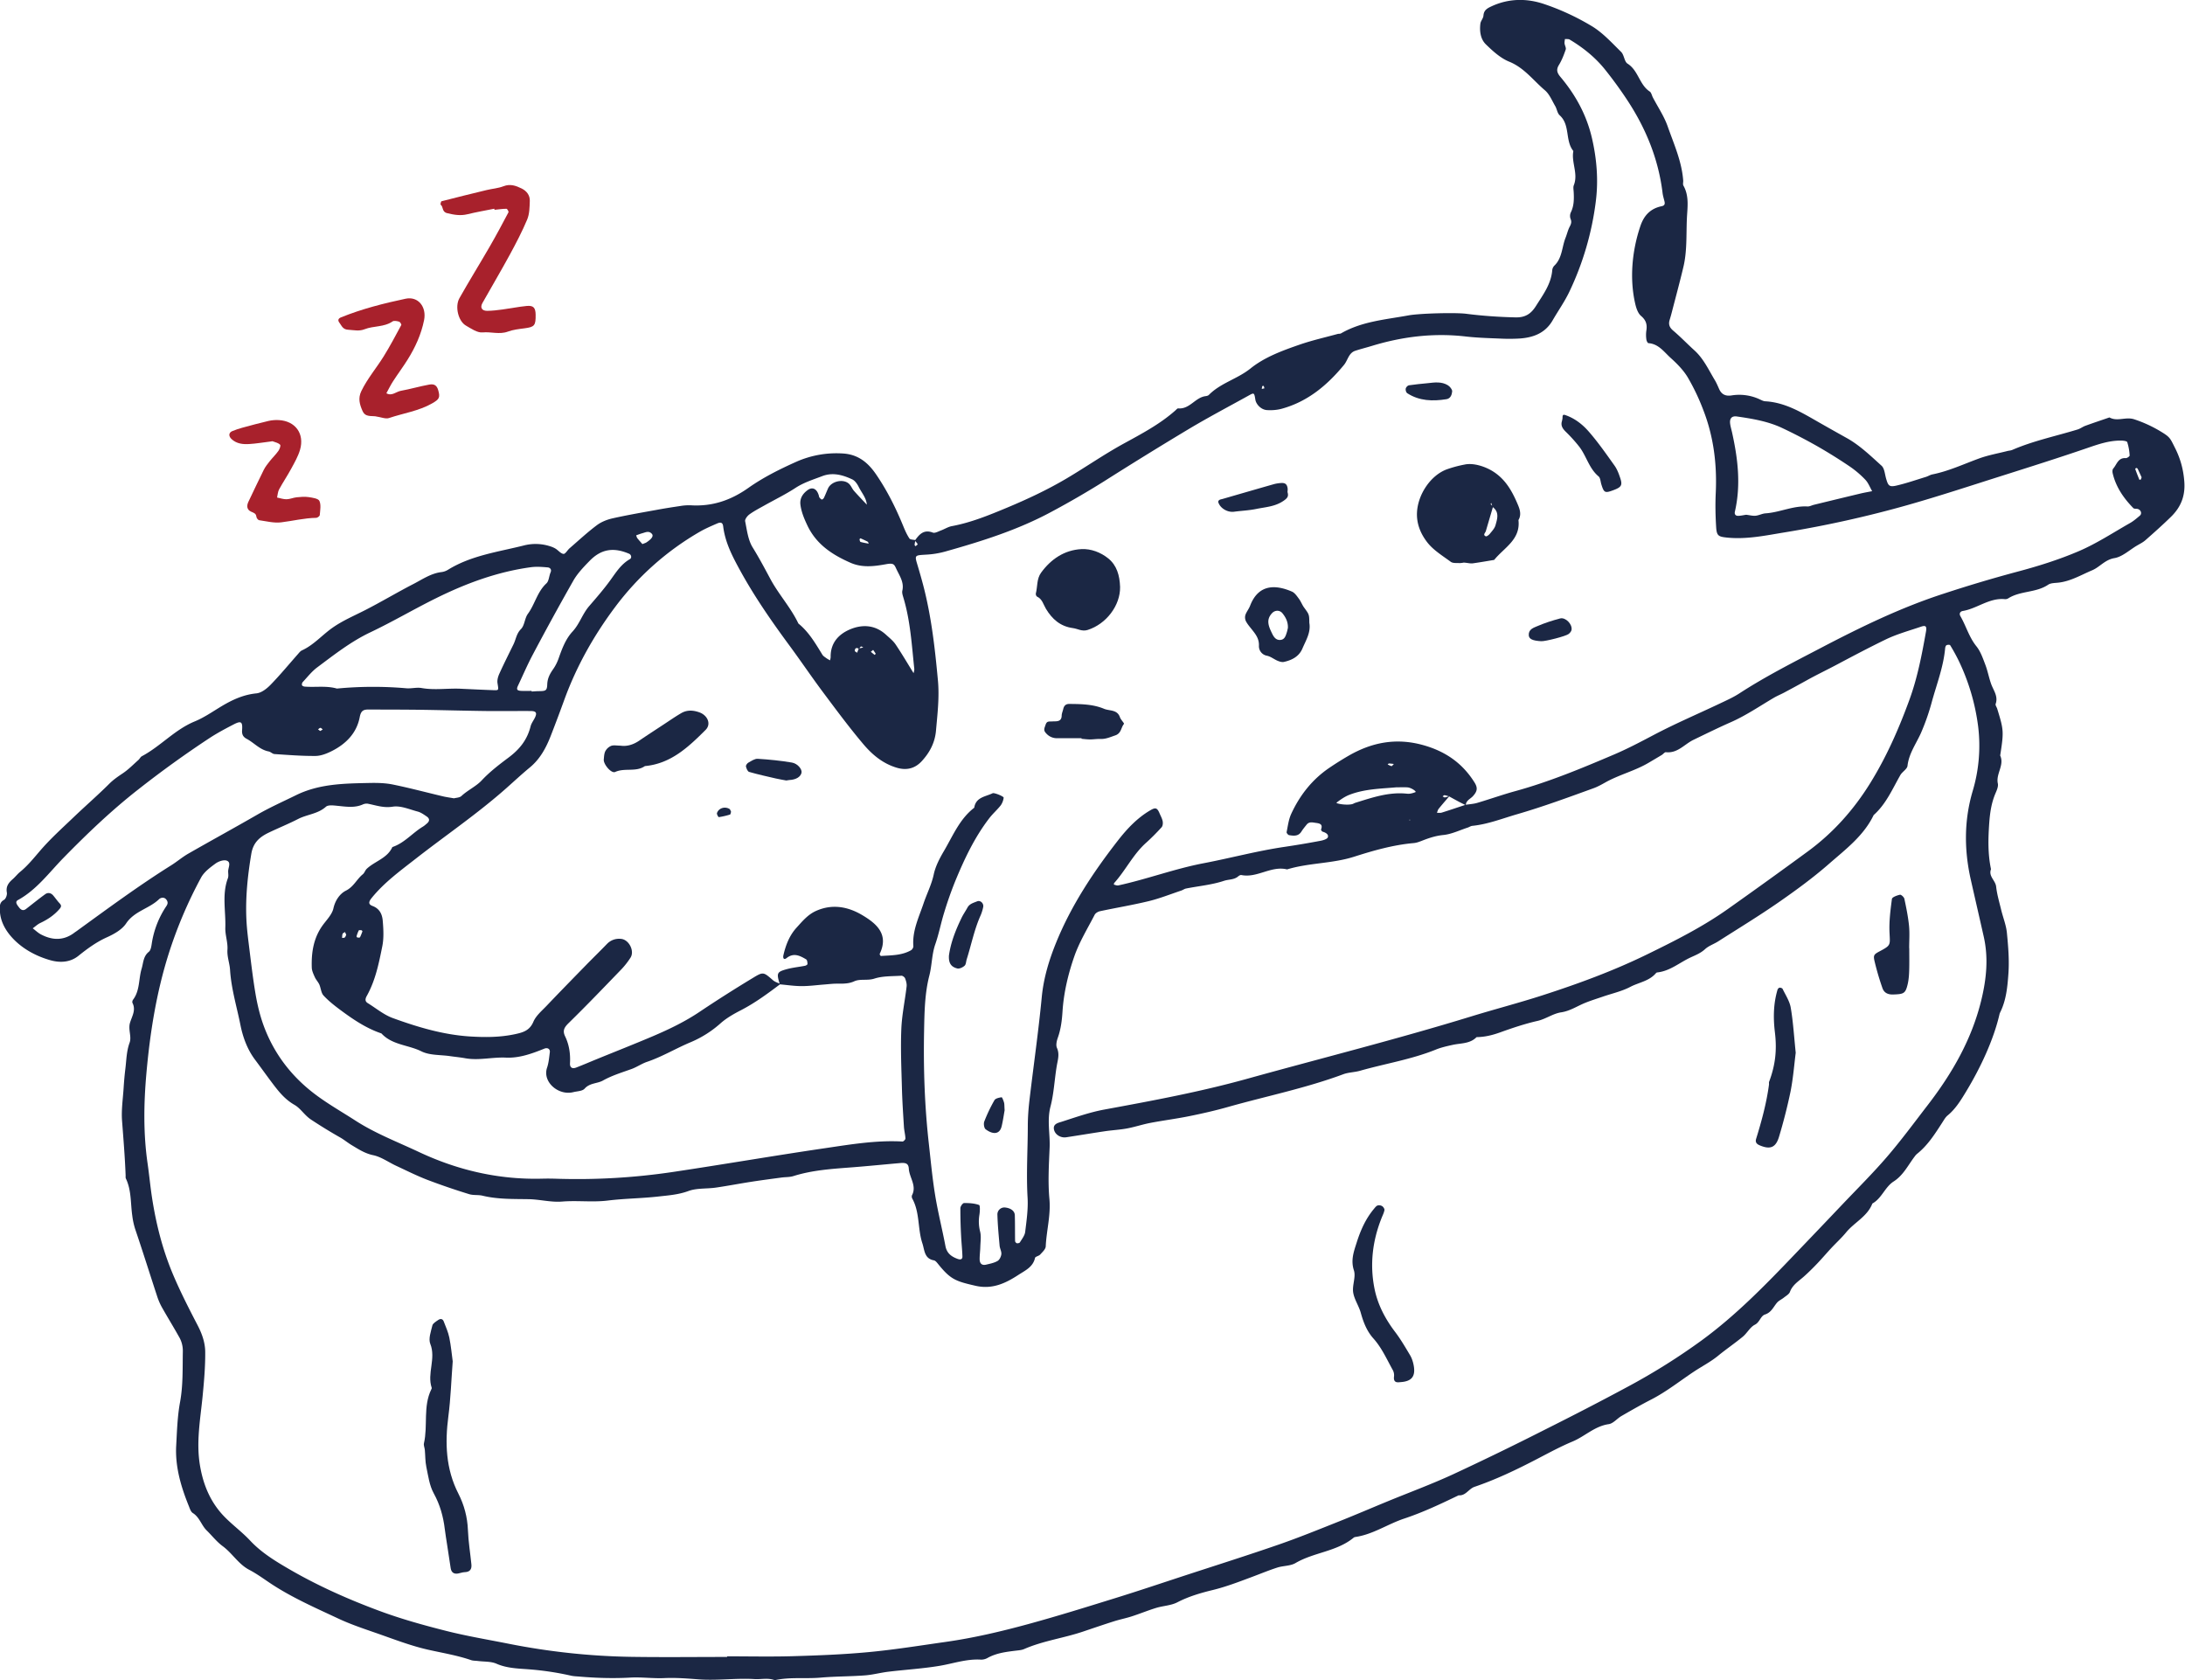 <?xml version="1.0" encoding="UTF-8"?> <svg xmlns="http://www.w3.org/2000/svg" xml:space="preserve" style="fill-rule:evenodd;clip-rule:evenodd;stroke-linejoin:round;stroke-miterlimit:2" viewBox="0 0 329 253"><path d="M0-2.166.005-2.2l-.071.009.066.025Zm-8.221-24.387c-.012-.045-.019-.092-.04-.132-.005-.009-.076-.002-.08.01-.017.05-.02.104-.028.157l.148-.035M-61.527-7.208l.141-.086c-.042-.033-.085-.091-.128-.091-.046-.001-.092.054-.138.084l.125.093M-.91-5.348c-.115-.012-.199-.025-.283-.026-.023 0-.046.036-.07.056.072.032.143.076.219.091.028.005.069-.06.134-.121m-29.533-6.332c.074.061.145.12.218.174.002.002.062-.058.057-.067-.043-.075-.094-.143-.143-.214l-.132.107M-60.059 4.295l-.069-.154c-.047.032-.117.056-.135.099-.028.071-.022.155-.03.234.052-.008.117 0 .152-.028.041-.034.056-.099.082-.151m.916-.194c-.016-.021-.031-.058-.049-.06-.054-.005-.145-.016-.159.008a1.9 1.9 0 0 0-.125.33c-.006.018.027.066.047.07.049.006.132.013.145-.011.058-.106.096-.224.141-.337m28.583-21.884c-.033-.07-.037-.101-.052-.109a7.626 7.626 0 0 0-.409-.193c-.01-.005-.062.044-.058.061.009.051.026.133.058.142.139.043.286.063.461.099m71.864-3.745c-.064-.14-.139-.31-.22-.478-.012-.024-.051-.051-.077-.05-.023 0-.068.045-.064.057.072.202.151.402.232.601.003.008.059.009.076-.005.02-.018.024-.053.053-.125m-84.642 3.768c.108-.045.172-.06.224-.093.317-.208.415-.37.308-.488-.169-.186-.352-.083-.531-.034-.12.033-.235.08-.354.121.023.055.033.118.067.162.094.119.198.23.286.332M-.776-4.029c-.865.078-1.783.088-2.643.421-.262.101-.503.27-.728.442-.069.052.546.167.88.086.062-.015.117-.056.178-.075.955-.296 1.903-.627 2.932-.513.151.016.318-.033.463-.089.08-.031-.238-.258-.46-.27-.194-.011-.389-.002-.622-.002m-48.816-5.443.001.035c.128-.007.257-.019.385-.021.415-.003.484-.022.497-.393.014-.342.155-.596.339-.858.124-.178.225-.38.298-.586.195-.548.393-1.1.794-1.532.394-.426.553-.989.937-1.434.415-.481.84-.969 1.208-1.48.322-.447.601-.891 1.089-1.17.118-.068.083-.249-.044-.304-.877-.376-1.574-.268-2.222.394-.338.346-.686.707-.925 1.122a159.075 159.075 0 0 0-2.289 4.174c-.304.572-.56 1.169-.836 1.755-.102.215-.061.284.186.297.193.008.387.001.582.001m68.567-9.944c.213.025.377.071.535.055.189-.018.371-.121.559-.134.801-.052 1.547-.434 2.366-.389.123.007.249-.066.375-.096.873-.213 1.746-.425 2.62-.634.219-.052.441-.09.661-.133-.127-.22-.219-.473-.39-.651a5.481 5.481 0 0 0-.891-.754 28.57 28.57 0 0 0-1.823-1.136 29.858 29.858 0 0 0-1.986-1.03c-.803-.376-1.675-.52-2.545-.646-.287-.042-.419.108-.384.399.019.16.067.316.103.473.333 1.489.516 2.983.167 4.497-.037.158.043.249.201.241.162-.01.322-.045.432-.062m-47.002 8.944c.01-.061.048-.157.039-.248-.144-1.354-.221-2.719-.62-4.034-.036-.121-.081-.261-.054-.377.106-.457-.143-.817-.32-1.186-.137-.286-.143-.391-.601-.307-.667.121-1.341.21-2.005-.081-1.031-.452-1.93-1.04-2.434-2.104-.178-.375-.338-.752-.393-1.164-.048-.361.126-.629.402-.832.28-.205.53-.076.639.316.009.031.008.07.027.092.039.047.083.106.136.121.03.009.101-.05.121-.093.085-.175.153-.357.233-.534.184-.405.858-.561 1.183-.261.116.107.173.275.279.396.235.267.484.523.728.783-.032-.387-.294-.673-.457-1-.082-.166-.211-.354-.368-.428-.536-.251-1.099-.41-1.693-.183-.511.196-1.033.354-1.504.661-.567.371-1.182.669-1.774 1.002-.281.158-.57.306-.83.495-.119.086-.267.278-.244.39.102.502.163 1.054.423 1.475.357.578.674 1.172.993 1.768.47.881 1.16 1.623 1.59 2.53.592.479.964 1.126 1.354 1.76.049.079.141.134.219.191.066.049.142.086.214.128.012-.064.035-.129.034-.193-.011-.796.457-1.294 1.118-1.566.695-.286 1.409-.236 2.007.312.189.173.4.338.542.547.359.533.684 1.089 1.016 1.624m-25.462.884c.578.026 1.155.055 1.733.075.324.012.301.009.238-.395-.028-.172.032-.379.108-.544.253-.559.53-1.106.799-1.658.137-.282.162-.596.418-.852.207-.208.207-.609.389-.859.399-.543.528-1.241 1.046-1.719.146-.134.147-.418.237-.623.078-.182-.055-.271-.16-.28-.318-.029-.646-.053-.96-.01-1.887.258-3.651.91-5.346 1.749-1.25.617-2.454 1.329-3.713 1.927-1.098.521-2.037 1.262-2.997 1.978-.308.229-.552.546-.818.83-.037.04-.058.128-.04.176.015.041.096.075.151.079.605.05 1.22-.062 1.818.11a21.577 21.577 0 0 1 3.921-.016c.285.024.584-.063.861-.014.77.137 1.546-.007 2.315.046m-.485 6.18c.118-.034.313-.033.418-.129.356-.333.827-.543 1.14-.877.462-.494.998-.903 1.518-1.292.64-.478 1.058-1.011 1.248-1.767.046-.184.18-.344.259-.521.11-.246.044-.341-.255-.342-.845-.005-1.691.009-2.536-.001-1.237-.015-2.473-.052-3.71-.069-.974-.013-1.948-.011-2.922-.015-.291 0-.417.084-.484.433-.172.905-.784 1.517-1.589 1.919-.28.14-.603.266-.908.269-.771.006-1.543-.056-2.314-.107-.113-.007-.215-.126-.332-.148-.5-.096-.822-.491-1.245-.715-.196-.104-.269-.251-.253-.474.036-.486-.047-.557-.468-.34-.461.238-.921.482-1.355.765a58.977 58.977 0 0 0-4.03 2.903c-1.517 1.185-2.896 2.506-4.237 3.876-.815.834-1.509 1.796-2.565 2.375-.192.106-.037.282.059.411.109.145.236.218.404.088.359-.277.712-.566 1.08-.831.143-.103.314-.079.438.062.128.145.234.308.367.448.106.113.117.188.008.316-.302.354-.673.603-1.092.8-.155.073-.285.199-.428.302.155.116.296.256.464.344.657.345 1.303.359 1.913-.118.026-.02.055-.036.081-.055 1.763-1.277 3.513-2.572 5.359-3.729.329-.206.628-.464.964-.657 1.298-.743 2.61-1.46 3.906-2.207.706-.407 1.447-.735 2.175-1.093 1.309-.644 2.7-.66 4.097-.69.454-.01.92-.004 1.362.085.953.193 1.895.447 2.842.67.189.045.383.069.621.111m15.418 48.47v-.034c1.236 0 2.473.028 3.707-.008 1.429-.042 2.86-.096 4.282-.23 1.455-.137 2.902-.37 4.35-.576 1.579-.224 3.13-.588 4.665-1.007 1.662-.454 3.309-.968 4.955-1.479 1.302-.404 2.594-.839 3.89-1.264 1.761-.576 3.529-1.134 5.279-1.74 1.135-.393 2.25-.846 3.365-1.29.935-.371 1.859-.769 2.79-1.152 1.231-.507 2.484-.968 3.693-1.525a166.44 166.44 0 0 0 5.171-2.513c1.599-.801 3.19-1.62 4.763-2.469a35.881 35.881 0 0 0 4.128-2.595c1.922-1.408 3.578-3.109 5.218-4.824.9-.939 1.798-1.878 2.693-2.822.852-.897 1.732-1.769 2.538-2.706.804-.935 1.538-1.933 2.291-2.91 1.383-1.794 2.497-3.718 3.035-5.951.287-1.188.404-2.36.136-3.557-.242-1.077-.491-2.152-.734-3.229-.377-1.671-.382-3.34.104-4.989a8.936 8.936 0 0 0 .31-3.671 12.052 12.052 0 0 0-1.106-3.717 10.57 10.57 0 0 0-.471-.854c-.02-.034-.149-.032-.204-.003-.046.023-.074.11-.08.172-.093 1.035-.468 2.005-.743 2.994a12.563 12.563 0 0 1-.632 1.811c-.267.591-.673 1.145-.75 1.833-.021.187-.296.333-.406.526-.449.788-.806 1.634-1.505 2.254-.561 1.169-1.58 1.931-2.515 2.748-.899.788-1.873 1.498-2.856 2.181-1.11.77-2.267 1.473-3.406 2.201-.242.154-.533.248-.74.438-.247.226-.525.334-.82.47-.626.29-1.163.772-1.889.847-.028.003-.058.03-.079.054-.378.438-.956.509-1.434.76-.481.252-1.031.372-1.55.551-.334.115-.673.219-1 .352-.448.181-.85.459-1.351.534-.468.07-.862.375-1.337.484-.717.163-1.421.4-2.115.65-.435.156-.868.262-1.327.266-.375.385-.89.335-1.356.439-.316.07-.638.141-.937.262-1.384.56-2.86.792-4.286 1.198-.309.088-.647.086-.945.196-2.127.79-4.35 1.237-6.525 1.852-.713.202-1.437.366-2.163.513-.73.148-1.471.242-2.204.382-.443.085-.876.231-1.32.314-.407.075-.824.095-1.235.155-.733.109-1.465.232-2.198.343-.313.048-.644-.154-.693-.459-.05-.302.253-.359.432-.416.802-.258 1.604-.542 2.43-.693 2.687-.495 5.374-.992 8.01-1.724 4.23-1.174 8.488-2.241 12.685-3.53 1.335-.41 2.69-.761 4.019-1.19 2.012-.65 3.993-1.375 5.902-2.307 1.575-.769 3.136-1.552 4.569-2.566a325.926 325.926 0 0 0 4.512-3.249c1.436-1.051 2.598-2.357 3.533-3.868.912-1.473 1.604-3.046 2.198-4.669.462-1.259.712-2.565.945-3.877.053-.3-.016-.367-.278-.277-.675.229-1.37.419-2.007.728-.924.448-1.834.929-2.742 1.411-.565.301-1.144.576-1.703.888-.423.235-.848.465-1.275.693-.195.104-.403.187-.593.3-.804.473-1.569.999-2.436 1.38-.703.309-1.398.653-2.093.988-.512.247-.894.77-1.556.699-.071-.008-.152.106-.234.156-.247.149-.497.295-.747.443-.768.454-1.646.666-2.424 1.099-.221.124-.445.25-.683.336-1.425.517-2.849 1.042-4.307 1.465-.84.243-1.656.569-2.536.658-.092.009-.177.073-.269.102-.452.147-.897.367-1.36.414-.4.039-.756.15-1.118.288-.181.07-.367.151-.555.168-1.159.101-2.276.421-3.367.769-1.244.397-2.554.341-3.789.718-.899-.223-1.683.498-2.58.318-.052-.01-.129.031-.176.072-.236.204-.543.167-.804.254-.703.233-1.429.292-2.143.435-.094.018-.177.084-.27.115-.607.203-1.207.443-1.828.595-.911.221-1.84.374-2.759.57-.112.023-.252.105-.302.201-.401.776-.866 1.534-1.151 2.353-.348.999-.596 2.043-.665 3.107-.033.512-.094 1.006-.268 1.49-.062.176-.114.412-.046.566.159.358.046.677-.011 1.019-.128.764-.16 1.55-.354 2.295-.203.779-.017 1.537-.048 2.303-.041.968-.102 1.945-.013 2.905.085.918-.166 1.787-.207 2.682-.007.16-.188.322-.313.461-.077.086-.275.112-.292.192-.114.518-.566.714-.93.952-.728.475-1.48.839-2.434.619-1.13-.26-1.407-.356-2.125-1.25-.06-.074-.138-.17-.221-.185-.547-.098-.523-.582-.647-.953-.276-.824-.137-1.743-.573-2.534-.028-.051-.038-.141-.013-.191.276-.538-.151-.991-.182-1.493-.017-.29-.162-.349-.483-.321-.898.078-1.795.169-2.693.239-1.124.087-2.249.153-3.336.495-.212.067-.448.054-.672.083-.57.077-1.139.151-1.706.239-.673.104-1.342.234-2.015.331-.513.073-1.067.018-1.538.192-.562.207-1.132.246-1.701.31-.947.107-1.907.111-2.854.228-.861.105-1.72-.014-2.581.057-.621.05-1.257-.124-1.888-.135-.871-.014-1.74.011-2.597-.196-.247-.06-.524-.013-.764-.089a38.506 38.506 0 0 1-2.357-.808c-.6-.231-1.178-.523-1.763-.794-.432-.202-.841-.502-1.295-.597-.471-.099-.833-.341-1.219-.572-.218-.131-.415-.298-.636-.424a28.459 28.459 0 0 1-1.656-1.016c-.365-.243-.583-.628-.923-.824-.529-.303-.865-.714-1.224-1.187-.342-.451-.678-.925-1.017-1.377-.413-.552-.672-1.228-.815-1.94-.207-1.038-.521-2.052-.588-3.121-.023-.378-.175-.739-.147-1.144.028-.407-.133-.824-.12-1.235.032-.931-.199-1.878.145-2.795.043-.115.016-.258.015-.388 0-.211.185-.507-.081-.604-.174-.062-.467.043-.637.167-.304.224-.641.473-.813.793a24.821 24.821 0 0 0-1.825 4.291c-.702 2.219-1.06 4.494-1.262 6.783-.148 1.676-.175 3.381.07 5.067.093.643.152 1.291.251 1.933.229 1.484.597 2.937 1.181 4.32.416.985.906 1.941 1.4 2.891.247.476.418.976.421 1.489.007.839-.067 1.681-.149 2.517-.127 1.289-.367 2.564-.15 3.875.187 1.127.605 2.121 1.406 2.933.455.461.984.85 1.425 1.321.632.676 1.403 1.148 2.187 1.604 1.635.952 3.362 1.719 5.131 2.374 1.214.45 2.47.799 3.726 1.117 1.164.296 2.353.493 3.533.728 2.303.458 4.63.709 6.976.744 1.793.027 3.586.005 5.379.005M2.203-3.519c-.085-.024-.168-.055-.255-.065-.033-.004-.073.042-.109.065.043.022.09.066.129.06.087-.012.172-.049.257-.076-.204.239-.41.474-.607.718-.05.062-.067.15-.099.226.092-.002.19.016.274-.011.449-.14.895-.292 1.342-.44.224-.036.454-.047.669-.111.716-.212 1.421-.464 2.14-.661 1.917-.526 3.745-1.288 5.568-2.064.777-.331 1.52-.725 2.267-1.118 1.205-.635 2.463-1.171 3.695-1.755.381-.181.772-.354 1.124-.583 1.476-.959 3.042-1.751 4.599-2.565 2.247-1.176 4.523-2.283 6.943-3.066a77.448 77.448 0 0 1 4.098-1.223c1.192-.315 2.381-.686 3.513-1.17 1.011-.432 1.945-1.048 2.906-1.594.196-.111.37-.265.545-.411.126-.105.078-.303-.091-.371-.086-.035-.221-.002-.275-.057-.547-.56-.984-1.19-1.166-1.967-.019-.084-.019-.209.03-.264.203-.23.272-.623.706-.59.074.006.226-.103.222-.149a3.03 3.03 0 0 0-.135-.753c-.022-.064-.231-.088-.354-.089-.662-.006-1.272.204-1.892.417-1.629.559-3.271 1.077-4.913 1.598-1.736.55-3.467 1.121-5.218 1.618a62.674 62.674 0 0 1-6.949 1.546c-1.09.178-2.178.414-3.296.294-.463-.05-.558-.103-.588-.595-.04-.64-.052-1.285-.022-1.926.075-1.611-.119-3.179-.706-4.684a12.145 12.145 0 0 0-.88-1.845c-.248-.411-.605-.769-.965-1.094-.369-.333-.675-.789-1.251-.829-.044-.003-.105-.129-.114-.203a1.729 1.729 0 0 1-.005-.487c.058-.343-.003-.598-.294-.844-.179-.15-.274-.442-.331-.688-.323-1.392-.19-2.971.29-4.387.206-.61.576-.993 1.202-1.122.172-.036.193-.13.159-.273-.038-.158-.089-.315-.108-.475-.231-1.909-.94-3.638-1.988-5.233a23.19 23.19 0 0 0-1.258-1.73c-.553-.692-1.239-1.241-1.997-1.695-.07-.043-.179-.023-.269-.033-.008.083-.03.168-.021.249.013.118.099.251.065.347-.103.3-.219.602-.383.87-.173.281-.094.462.096.687.847 1.009 1.463 2.134 1.766 3.432.276 1.187.373 2.387.22 3.583a16.627 16.627 0 0 1-1.5 5.113c-.266.555-.627 1.063-.935 1.598-.42.73-1.1.979-1.882 1.03a9.902 9.902 0 0 1-1.076.003c-.65-.027-1.302-.044-1.948-.118-1.808-.21-3.569.003-5.301.531-.31.094-.627.173-.935.274-.38.123-.422.534-.639.798-.945 1.146-2.04 2.065-3.496 2.47-.274.078-.577.1-.862.081-.32-.022-.605-.321-.647-.589-.061-.388-.075-.4-.342-.251-1.135.63-2.285 1.234-3.399 1.899a226.622 226.622 0 0 0-4.819 2.974 50.212 50.212 0 0 1-2.95 1.708c-1.904 1.028-3.942 1.666-6.007 2.247a4.952 4.952 0 0 1-1.057.172c-.672.04-.67.023-.497.601.111.372.218.745.317 1.12.463 1.767.666 3.575.833 5.386.087.944-.026 1.883-.109 2.824-.061.696-.362 1.247-.804 1.728-.372.406-.846.54-1.417.369-.788-.236-1.386-.741-1.887-1.336-.796-.942-1.532-1.936-2.271-2.925-.641-.858-1.242-1.749-1.878-2.612-1.004-1.362-1.967-2.744-2.786-4.233-.444-.808-.861-1.6-.973-2.522-.032-.261-.195-.221-.346-.156-.328.143-.659.284-.968.462a15.87 15.87 0 0 0-4.785 4.252c-1.193 1.594-2.167 3.318-2.855 5.195a92.812 92.812 0 0 1-.788 2.097c-.264.671-.601 1.294-1.174 1.766-.45.372-.879.771-1.315 1.158-1.629 1.446-3.432 2.669-5.145 4.007-.869.679-1.766 1.332-2.468 2.2-.18.223-.196.36.048.453.408.154.545.476.576.829.041.481.069.985-.026 1.453-.191.952-.385 1.912-.865 2.779-.078.139-.147.304.044.422.469.289.908.661 1.416.845 1.406.512 2.846.942 4.351 1.038.842.053 1.692.053 2.531-.125.454-.097.838-.196 1.054-.703.146-.343.474-.616.743-.898.74-.777 1.491-1.545 2.241-2.313.386-.395.783-.78 1.166-1.178a.945.945 0 0 1 .793-.292c.455.034.789.695.534 1.071a4.5 4.5 0 0 1-.475.613c-.995 1.031-1.986 2.066-3.01 3.068-.248.243-.356.427-.2.751.23.477.305.987.275 1.517-.014.239.121.333.349.245.394-.152.783-.32 1.174-.48 1.053-.429 2.111-.846 3.157-1.29.926-.395 1.831-.83 2.671-1.399a76.111 76.111 0 0 1 2.965-1.885c.6-.367.606-.343 1.143.123.116.1.279.144.421.214-.714.537-1.425 1.065-2.229 1.48-.386.199-.798.43-1.134.724a6.083 6.083 0 0 1-1.698 1.079c-.83.346-1.608.819-2.469 1.111-.304.103-.576.297-.878.406-.547.197-1.097.362-1.615.651-.318.178-.739.126-1.032.457-.127.142-.419.142-.638.197-.837.21-1.758-.573-1.48-1.386.093-.273.115-.572.154-.861.025-.185-.12-.285-.309-.209-.698.281-1.413.542-2.168.507-.77-.036-1.532.174-2.301.035-.285-.052-.576-.078-.863-.12-.542-.079-1.145-.037-1.61-.27-.741-.368-1.652-.353-2.255-1.01-.868-.292-1.614-.801-2.338-1.339-.33-.246-.657-.505-.934-.805-.137-.151-.146-.415-.235-.617-.066-.146-.187-.267-.253-.414-.077-.172-.167-.357-.173-.539-.028-.855.097-1.675.618-2.394.223-.306.527-.608.604-.954.103-.464.373-.832.703-.998.445-.222.612-.648.956-.925.097-.077.133-.227.226-.313.461-.431 1.155-.587 1.443-1.224.681-.227 1.133-.798 1.728-1.156.082-.05.156-.117.229-.18.155-.135.154-.273-.023-.393-.158-.107-.325-.228-.506-.275-.466-.123-.963-.346-1.406-.275-.523.083-.951-.08-1.419-.17a.531.531 0 0 0-.285.05c-.468.201-.944.117-1.424.071-.217-.022-.518-.062-.648.055-.456.406-1.059.428-1.566.688-.538.276-1.101.504-1.647.765-.512.244-.888.553-.996 1.197-.206 1.224-.334 2.448-.279 3.687.02.454.072.907.128 1.359.121.965.229 1.933.392 2.891.104.605.25 1.212.462 1.787.578 1.564 1.564 2.849 2.889 3.849.725.548 1.522 1 2.288 1.494 1.123.725 2.372 1.201 3.574 1.767 2.207 1.039 4.534 1.576 6.986 1.509.26-.007.521-.004.781.004a36.73 36.73 0 0 0 6.619-.388c2.858-.428 5.706-.919 8.565-1.339 1.442-.212 2.887-.456 4.358-.374.055.003.169-.114.166-.171-.01-.223-.071-.442-.085-.666-.046-.738-.095-1.476-.114-2.215-.03-1.099-.078-2.199-.033-3.295.032-.805.206-1.603.299-2.407.017-.148-.031-.313-.085-.456-.027-.069-.142-.154-.211-.149-.512.034-1.048.008-1.525.163-.392.127-.801-.002-1.138.152-.417.19-.825.109-1.237.142-.163.012-.325.029-.486.041-.418.033-.836.09-1.254.088-.407-.002-.815-.064-1.222-.1-.193-.626-.172-.7.371-.851.342-.096.702-.129 1.052-.198.054-.01.14-.066.139-.099-.003-.09-.016-.226-.075-.261-.347-.207-.702-.391-1.101-.078-.175.138-.215-.019-.186-.147.13-.576.343-1.126.742-1.564.325-.356.632-.736 1.1-.946.925-.416 1.818-.236 2.613.237.781.465 1.521 1.069.983 2.186-.012.025.048.122.069.12.579-.041 1.173-.024 1.7-.324.068-.039.137-.155.131-.23-.067-.867.31-1.624.575-2.41.184-.548.452-1.06.576-1.639.099-.466.337-.917.583-1.335.502-.854.882-1.8 1.704-2.432.089-.599.634-.62 1.038-.817.088-.044.635.178.623.252a.974.974 0 0 1-.16.425c-.199.255-.45.471-.647.727-.841 1.092-1.421 2.328-1.941 3.593a21.03 21.03 0 0 0-.613 1.748c-.183.589-.296 1.199-.499 1.78-.2.574-.185 1.178-.335 1.763-.259 1.002-.277 2.055-.297 3.097-.043 2.143.029 4.28.269 6.411.108.967.198 1.937.355 2.897.157.961.399 1.908.58 2.866.077.413.342.604.697.731.14.05.269.035.263-.144-.013-.39-.057-.779-.075-1.169a26.9 26.9 0 0 1-.041-1.555c0-.101.133-.286.207-.287.285-.004.584.014.848.108.066.024.05.365.02.551-.051.324-.042.627.04.952.069.274.017.581.01.873-.006.227-.038.454-.037.681 0 .254.13.366.364.312.221-.052.455-.097.646-.208.113-.065.2-.247.215-.385.016-.153-.083-.313-.098-.474-.051-.581-.108-1.163-.124-1.746a.392.392 0 0 1 .435-.413c.319.034.54.194.548.435.015.487.006.973.015 1.46.001.043.058.114.099.122.054.011.149-.01.173-.049.113-.189.271-.381.297-.587.078-.642.174-1.295.136-1.936-.079-1.355.011-2.706.013-4.059.001-.486.038-.976.095-1.46.228-1.934.507-3.862.692-5.799.104-1.088.415-2.106.819-3.098.854-2.095 2.096-3.966 3.478-5.742.519-.666 1.101-1.288 1.849-1.72.278-.161.374-.131.506.182.062.148.145.292.175.446.021.109.006.266-.061.34-.279.307-.573.605-.882.882-.728.653-1.148 1.548-1.794 2.265-.018.02-.018.09-.015.091.083.02.173.061.25.044 1.621-.353 3.177-.939 4.813-1.252 1.53-.292 3.038-.7 4.584-.926a51.218 51.218 0 0 0 2.019-.341c.151-.029.378-.097.412-.2.055-.165-.125-.264-.295-.314-.04-.011-.1-.099-.088-.128.108-.28-.059-.338-.279-.366-.191-.024-.389-.09-.539.099-.101.127-.206.252-.292.389-.173.276-.436.243-.694.202-.057-.009-.151-.122-.141-.17.071-.348.114-.714.26-1.032.485-1.05 1.182-1.94 2.149-2.597.349-.237.709-.463 1.074-.675C-2.166-6.566-.798-6.836.72-6.418c1.262.347 2.23 1.012 2.917 2.108.193.307.171.499-.088.782-.147.161-.394.24-.399.511-.133-.068-.269-.133-.401-.204-.183-.097-.364-.198-.546-.298m-33.308-8.326c-.134-.077-.237-.065-.241.114 0 .034.086.07.131.105l.091-.242c.057-.012.115-.023.172-.036.029-.006.057-.016.085-.024-.045-.018-.103-.062-.132-.048-.046.023-.072.086-.106.131m3.15-6.113c.247-.351.505-.646 1.015-.45.118.045.304-.064.452-.119.209-.076.405-.206.619-.246 1.086-.202 2.108-.621 3.109-1.039 1.15-.48 2.285-1.011 3.373-1.654 1.081-.64 2.114-1.359 3.22-1.965 1.008-.552 2.049-1.099 2.925-1.878.048-.043.107-.116.155-.112.647.059.962-.621 1.549-.691.063-.008.14-.027.181-.069.667-.677 1.615-.9 2.354-1.495.798-.642 1.802-1.008 2.781-1.347.698-.241 1.423-.403 2.136-.599.063-.017.139-.003.191-.033 1.18-.682 2.514-.777 3.811-1.016.609-.113 2.654-.169 3.264-.089.921.118 1.844.18 2.775.202.579.014.892-.223 1.163-.656.392-.623.841-1.217.91-1.989a.441.441 0 0 1 .111-.267c.459-.43.431-1.055.642-1.582.083-.207.13-.43.233-.625.082-.155.123-.273.048-.447a.49.49 0 0 1 .019-.366c.18-.369.18-.754.159-1.146-.007-.129-.036-.273.008-.384.259-.651-.151-1.286-.027-1.929-.478-.586-.165-1.471-.773-2.018-.133-.119-.154-.354-.251-.52-.181-.307-.324-.672-.583-.892-.654-.554-1.165-1.269-2.015-1.614-.492-.2-.926-.597-1.316-.977-.305-.296-.363-.743-.311-1.169.019-.155.161-.296.173-.45.022-.318.217-.419.473-.537.969-.444 1.978-.446 2.94-.124.936.313 1.852.739 2.698 1.247.623.374 1.135.942 1.662 1.459.173.17.177.546.363.663.611.384.663 1.187 1.252 1.573.092.06.118.221.177.334.283.543.636 1.062.837 1.635.351.998.796 1.976.876 3.054.007.098-.03.214.013.289.344.609.218 1.27.193 1.908-.036.896.015 1.803-.195 2.685-.201.848-.43 1.69-.648 2.534-.04.156-.084.312-.131.466-.072.246-.003.418.202.592.417.353.796.75 1.201 1.117.514.465.795 1.087 1.142 1.664.1.164.174.343.253.519.141.314.375.411.711.357a2.729 2.729 0 0 1 1.612.238c.087.041.181.089.274.094 1.144.063 2.077.644 3.035 1.19.523.298 1.054.597 1.578.889.72.401 1.338.998 1.957 1.558.165.149.185.466.254.712.119.423.183.505.594.409.561-.13 1.109-.321 1.661-.49.124-.038.237-.115.362-.14.922-.184 1.768-.584 2.644-.902.511-.186 1.055-.282 1.585-.417.093-.024.195-.026.283-.064 1.188-.514 2.456-.777 3.688-1.153.153-.047.287-.154.439-.209.45-.164.904-.315 1.357-.471.447.252.925-.056 1.409.109a7.3 7.3 0 0 1 1.404.635c.616.368.595.392.888.973.307.607.477 1.225.527 1.92.058.818-.206 1.437-.755 1.975-.464.453-.949.886-1.436 1.314-.144.128-.324.214-.491.313-.419.248-.816.628-1.265.703-.539.092-.822.504-1.257.687-.626.264-1.219.624-1.915.699-.193.021-.421.016-.569.116-.69.466-1.578.332-2.269.779a.325.325 0 0 1-.189.034c-.872-.077-1.549.532-2.36.669-.152.025-.217.153-.137.29.322.555.487 1.185.903 1.701.237.293.368.683.506 1.044.137.36.203.745.336 1.106.133.359.397.679.246 1.107-.025.071.06.178.088.27.373 1.208.378 1.291.168 2.642.251.546-.252 1.029-.133 1.576.037.169-.056.38-.131.555-.23.539-.311 1.087-.354 1.681-.062.881-.083 1.741.1 2.605-.157.398.25.63.29.983.049.446.181.884.287 1.323.105.432.279.855.321 1.292.075.766.14 1.544.084 2.308-.053.733-.122 1.485-.46 2.168-.013.029-.029.06-.037.091-.34 1.489-1.101 3.082-1.882 4.373-.289.478-.596.99-1.054 1.365-.121.099-.203.249-.29.384-.418.648-.827 1.301-1.442 1.789a.822.822 0 0 0-.129.146c-.371.488-.638 1.056-1.184 1.406-.494.316-.671.954-1.201 1.245-.284.734-1.016 1.062-1.485 1.632-.26.317-.568.595-.848.897-.263.282-.512.578-.779.857-.246.258-.5.51-.767.747-.29.257-.628.457-.776.855-.049.133-.219.224-.343.324-.125.101-.286.168-.387.287-.205.241-.318.549-.674.665-.258.084-.293.435-.576.578-.272.138-.435.472-.682.677-.45.372-.936.7-1.387 1.07-.417.343-.894.587-1.341.881-.811.536-1.571 1.148-2.442 1.595-.569.292-1.125.611-1.68.931-.247.143-.462.421-.717.459-.797.114-1.35.692-2.05.983-.685.286-1.34.643-2 .986-1.143.595-2.304 1.152-3.524 1.568-.337.115-.5.517-.901.48-1.003.483-2.016.963-3.067 1.312-.941.312-1.775.901-2.775 1.043a.19.19 0 0 0-.089.04c-.957.785-2.242.821-3.282 1.431-.291.17-.69.145-1.025.253-.487.157-.96.354-1.44.533-.725.27-1.442.548-2.202.734-.675.164-1.359.361-1.995.691-.359.188-.807.198-1.205.32-.461.141-.91.327-1.369.475-.336.109-.685.177-1.021.284-.581.184-1.158.383-1.736.577-1.095.37-2.256.519-3.324.986-.144.063-.316.072-.477.092-.544.067-1.087.133-1.58.405a.734.734 0 0 1-.375.101c-.812-.054-1.57.221-2.353.351-.952.158-1.921.215-2.882.331-.444.053-.882.175-1.327.207-.832.062-1.669.054-2.5.126-.861.075-1.733-.045-2.586.146-.376-.146-.763-.04-1.141-.063-1.055-.064-2.107.093-3.155.015-.649-.049-1.289-.101-1.941-.071-.639.029-1.283-.065-1.92-.029-.962.054-1.918.024-2.876-.057-.158-.013-.32-.017-.474-.052a16.448 16.448 0 0 0-2.393-.359c-.602-.045-1.226-.058-1.813-.316-.312-.136-.696-.108-1.048-.153-.128-.017-.263-.009-.383-.049-.8-.275-1.633-.407-2.454-.594-1.002-.229-1.97-.611-2.945-.949-.703-.244-1.413-.483-2.087-.798-1.327-.621-2.677-1.211-3.896-2.029-.374-.252-.74-.517-1.138-.725-.619-.322-.961-.941-1.509-1.342-.335-.247-.598-.589-.899-.884-.301-.295-.399-.743-.784-.983-.119-.075-.174-.27-.235-.419-.439-1.084-.766-2.21-.703-3.38.045-.819.068-1.646.218-2.461.175-.951.14-1.916.157-2.877a1.551 1.551 0 0 0-.219-.817c-.315-.564-.656-1.114-.973-1.678a3.543 3.543 0 0 1-.264-.621c-.413-1.258-.808-2.522-1.234-3.775a4.14 4.14 0 0 1-.163-.749c-.103-.703-.043-1.436-.361-2.102-.026-.054-.013-.127-.016-.192-.039-1.028-.124-2.052-.202-3.078-.045-.609.05-1.23.089-1.845.023-.352.052-.704.095-1.055.064-.502.062-1.007.243-1.503.125-.34-.091-.733.022-1.121.105-.356.349-.714.141-1.121-.023-.045-.004-.138.03-.182.394-.52.31-1.171.485-1.751.102-.338.088-.7.408-.956.106-.085.138-.288.162-.444a5.18 5.18 0 0 1 .827-2.134c.081-.12.1-.221.013-.349-.131-.192-.338-.126-.426-.041-.556.537-1.391.666-1.858 1.367-.233.351-.682.602-1.086.784-.597.269-1.109.645-1.609 1.047-.485.389-1.071.391-1.582.247-.771-.217-1.514-.609-2.074-1.184-.416-.426-.759-.978-.777-1.63-.006-.213-.034-.444.23-.592.105-.057.188-.285.164-.414-.064-.347.1-.555.331-.757.147-.129.267-.287.418-.411.427-.35.767-.773 1.126-1.191.588-.685 1.267-1.293 1.921-1.919.657-.628 1.345-1.224 1.988-1.865.235-.234.492-.409.763-.59.319-.213.591-.496.88-.752.072-.064.116-.17.197-.213 1.055-.561 1.856-1.499 2.983-1.963.532-.218 1.016-.559 1.514-.857.612-.366 1.237-.655 1.971-.727.284-.028.589-.27.804-.492.541-.556 1.035-1.158 1.55-1.739.063-.073.129-.157.213-.195.655-.299 1.125-.85 1.7-1.26.588-.418 1.234-.688 1.864-1.01.92-.471 1.809-1.003 2.728-1.477.511-.263.994-.604 1.591-.674a.921.921 0 0 0 .365-.131c1.32-.816 2.842-1.007 4.304-1.377a2.654 2.654 0 0 1 1.445.047c.113.034.227.08.327.142.153.096.288.276.444.293.102.01.222-.213.344-.319.507-.438.999-.896 1.534-1.298.251-.189.575-.318.885-.389.824-.185 1.658-.328 2.489-.479.446-.083.895-.153 1.344-.219a2.87 2.87 0 0 1 .584-.04c1.21.074 2.259-.276 3.261-.985.841-.594 1.785-1.063 2.729-1.484a5.582 5.582 0 0 1 2.567-.458c.881.042 1.445.504 1.906 1.175.628.917 1.12 1.904 1.54 2.931.098.239.203.479.346.693.049.074.222.065.339.094-.017.09-.038.179-.046.269-.002.024.036.051.055.077.042-.04.126-.102.119-.115-.042-.074-.104-.138-.159-.205" style="fill:#1b2744;fill-rule:nonzero" transform="translate(212.31 129.282) scale(2.667)"></path><path d="M0-5.696c-.506.102-1.017.19-1.519.312-.396.097-.756.033-1.146-.062-.307-.075-.199-.356-.365-.478-.021-.016.016-.184.05-.193.849-.219 1.7-.429 2.551-.634.316-.076.65-.098.947-.214.383-.149.706-.029 1.027.128.277.137.47.38.459.698-.012.353-.015.733-.146 1.049-.287.686-.635 1.348-.99 2.002C.371-2.175-.16-1.281-.669-.375c-.146.26-.037.446.27.444.29-.003.581-.039.87-.078.451-.06.898-.152 1.351-.197.385-.039.505.096.511.491.008.617-.064.697-.628.77-.317.042-.645.077-.942.187-.475.176-.949-.002-1.425.045-.3.029-.645-.215-.942-.386-.429-.247-.634-1.07-.366-1.546.552-.978 1.145-1.934 1.708-2.908C.107-4.192.456-4.843.8-5.496c.021-.038-.073-.197-.113-.197-.225.002-.45.036-.675.059L0-5.696" style="fill:#a8212c;fill-rule:nonzero" transform="translate(74.43 46.615) scale(2.667)"></path><path d="M0 6.62c-.438-.009-.597-.039-.718-.322-.148-.345-.254-.69-.057-1.098.344-.71.853-1.303 1.263-1.962.356-.574.672-1.172.992-1.767.019-.035-.063-.174-.119-.19-.119-.034-.289-.072-.373-.014-.481.333-1.072.239-1.582.442-.31.123-.619.045-.936.026-.299-.019-.354-.227-.484-.397-.112-.146-.049-.243.087-.299C-.747.56.484.247 1.724-.015c.713-.15 1.193.464 1.044 1.207-.162.808-.499 1.543-.932 2.234-.259.414-.552.805-.817 1.215-.141.217-.255.453-.38.68.307.18.545-.088.815-.137.54-.098 1.07-.255 1.609-.353.293-.053.429.063.502.314.119.414.063.516-.336.744-.76.437-1.629.556-2.443.832C.596 6.785.345 6.67 0 6.62" style="fill:#a8212c;fill-rule:nonzero" transform="translate(56.473 45.015) scale(2.667)"></path><path d="M0-3.413c-.505.063-.889.129-1.275.152-.357.022-.712-.01-1.001-.275-.179-.165-.174-.367.037-.454.18-.073.365-.137.552-.188.497-.135.994-.27 1.495-.387.187-.043.386-.058.577-.048.94.05 1.468.772 1.2 1.683-.109.368-.308.713-.492 1.054C.877-1.477.622-1.099.405-.7.332-.566.326-.395.29-.241c.178.036.357.101.536.098.191-.004.379-.091.571-.111.223-.023.453-.044.673-.011.217.033.546.077.61.216.103.224.041.531.021.8-.006.059-.129.155-.2.155-.672.01-1.322.175-1.982.255-.403.049-.828-.062-1.24-.121-.062-.009-.147-.119-.155-.191C-.9.659-1.002.633-1.168.561c-.252-.109-.27-.332-.159-.563.288-.599.568-1.202.864-1.797.086-.171.207-.327.327-.478.161-.203.35-.385.501-.596.069-.097.143-.296.098-.346-.089-.1-.255-.136-.394-.187-.058-.021-.128-.01-.069-.007" style="fill:#a8212c;fill-rule:nonzero" transform="translate(40.945 75.548) scale(2.667)"></path><path d="M0-9.6c-.083 1.1-.115 2.106-.245 3.1-.198 1.515-.147 2.975.566 4.37.326.639.509 1.325.538 2.057.025.647.131 1.29.196 1.935.027.27-.079.43-.377.439-.127.003-.252.056-.38.077-.233.039-.374-.063-.412-.296-.071-.448-.137-.897-.205-1.347C-.362.447-.412.16-.447-.129c-.086-.714-.271-1.38-.627-2.025-.242-.44-.309-.985-.416-1.49-.065-.31-.055-.636-.084-.954-.012-.127-.077-.261-.05-.376.229-1.002-.059-2.074.414-3.041.014-.029.032-.067.023-.093-.272-.814.254-1.644-.079-2.479-.115-.288.036-.697.118-1.039.029-.121.201-.218.324-.305.118-.084.252-.086.314.072.117.302.253.602.318.917.097.475.14.961.192 1.342" style="fill:#1b2744;fill-rule:nonzero" transform="translate(68.166 230.562) scale(2.667)"></path><path d="M0 9.963c-.248.037-.364-.047-.332-.318a.631.631 0 0 0-.064-.356c-.343-.613-.624-1.263-1.103-1.796-.366-.409-.561-.91-.708-1.44-.109-.396-.37-.76-.431-1.158-.061-.404.162-.872.042-1.242-.191-.585.001-1.081.16-1.583.214-.675.502-1.328.965-1.882.062-.074.127-.167.21-.198a.333.333 0 0 1 .262.038c.066.043.139.155.127.222-.028.156-.106.302-.164.452-.515 1.295-.672 2.634-.394 4 .182.897.606 1.695 1.162 2.428.312.412.575.862.84 1.307.098.163.162.357.2.545.132.658-.102.946-.772.981" style="fill:#1b2744;fill-rule:nonzero" transform="translate(210.785 181.522) scale(2.667)"></path><path d="M0-1.804c-.083.651-.142 1.429-.292 2.19a30.55 30.55 0 0 1-.645 2.535c-.182.626-.495.756-1.092.504-.138-.059-.275-.147-.206-.37.31-1.001.585-2.011.725-3.053.008-.057-.01-.121.01-.172.343-.919.449-1.76.326-2.778-.099-.815-.089-1.62.147-2.413.013-.048.072-.11.115-.115.056-.005.151.025.172.068.166.348.396.69.459 1.06.136.796.184 1.606.281 2.544" style="fill:#1b2744;fill-rule:nonzero" transform="translate(270.385 163.308) scale(2.667)"></path><path d="M0 .399c0 .421.009.842-.004 1.262-.008.258-.026.52-.084.77-.126.536-.222.564-.814.586-.313.01-.52-.1-.611-.359a15.215 15.215 0 0 1-.438-1.484c-.092-.378-.051-.42.292-.602.626-.334.578-.342.545-1.038-.031-.635.052-1.279.135-1.911.014-.103.287-.201.454-.238.067-.013.229.135.249.23.108.503.211 1.011.263 1.523.041.416.008.84.008 1.261H0Z" style="fill:#1b2744;fill-rule:nonzero" transform="translate(287.481 141.682) scale(2.667)"></path><path d="m0-.697-.078-.231c-.011.025-.037.064-.028.074.038.049.087.089.132.132L-.382.664c-.03.101-.186.215-.003.294.049.021.174-.073.229-.142C-.035.667.112.514.162.337.262-.019.397-.407 0-.697m-1.621 3.139c-.018.002-.146.032-.273.028-.158-.006-.354.012-.467-.071-.464-.342-.982-.655-1.327-1.099-.366-.471-.617-1.045-.58-1.706.056-.996.755-2.063 1.67-2.411a6.754 6.754 0 0 1 1.024-.276c.499-.105 1.16.112 1.602.392.722.456 1.096 1.154 1.407 1.896.109.26.196.56.024.846.129 1.107-.815 1.56-1.37 2.25-.404.066-.807.139-1.211.194-.126.016-.258-.021-.499-.043" style="fill:#1b2744;fill-rule:nonzero" transform="translate(224.745 78.188) scale(2.667)"></path><path d="M0-.361C.018.68-.779 1.733-1.831 2.065c-.32.101-.559-.068-.837-.105-.71-.097-1.17-.509-1.518-1.088-.148-.245-.205-.552-.504-.69-.041-.019-.079-.121-.067-.17.101-.393.043-.832.297-1.18.564-.773 1.321-1.278 2.275-1.33.538-.029 1.092.18 1.522.529.476.387.641.953.663 1.608" style="fill:#1b2744;fill-rule:nonzero" transform="translate(168.654 89.335) scale(2.667)"></path><path d="M0 .438C.366.494.727.383 1.065.153c.455-.311.919-.61 1.379-.913.325-.213.645-.436.981-.633.326-.192.668-.178 1.026-.051.474.168.688.665.356.994-.966.964-1.958 1.907-3.425 2.041-.508.354-1.136.086-1.679.332-.22.1-.671-.438-.643-.707.016-.158.019-.333.089-.468A.673.673 0 0 1-.522.449C-.379.398-.203.438 0 .438" style="fill:#1b2744;fill-rule:nonzero" transform="translate(93.42 111.095) scale(2.667)"></path><path d="M0 .592C.014.254-.119.001-.301-.229c-.154-.196-.42-.193-.587-.02-.368.383-.194.761-.009 1.146.103.215.232.404.497.369.225-.03.279-.241.339-.425.029-.09.046-.186.061-.249m1.21-.29c.096.54-.193.989-.391 1.455-.192.45-.592.653-1.044.753-.108.024-.243-.018-.352-.063-.207-.086-.395-.245-.609-.287a.549.549 0 0 1-.45-.551c.02-.406-.182-.658-.4-.933-.119-.151-.25-.299-.336-.468a.498.498 0 0 1-.026-.352c.063-.181.196-.337.264-.517.491-1.281 1.511-1.167 2.362-.799.16.069.281.253.394.404.113.153.18.341.292.495.286.392.291.389.296.863" style="fill:#1b2744;fill-rule:nonzero" transform="translate(193.921 92.962) scale(2.667)"></path><path d="M0 1.868c-.455 0-.909.002-1.363-.001a.8.8 0 0 1-.612-.251c-.119-.125-.166-.203-.091-.401.062-.165.071-.291.275-.291.098 0 .195-.009.293-.009.218-.001.372-.058.378-.322.002-.127.062-.251.09-.378.041-.18.142-.283.334-.282.67.005 1.347.013 1.971.275.304.127.741.031.893.473.049.142.258.346.229.38-.174.203-.142.529-.494.648-.278.093-.531.213-.833.201-.194-.008-.389.026-.584.026-.162 0-.324-.022-.486-.035v-.033Z" style="fill:#1b2744;fill-rule:nonzero" transform="translate(162.846 106.162) scale(2.667)"></path><path d="M0-3.701c.011-.063.03-.126.03-.19 0-.192.06-.182.225-.12.502.187.914.517 1.249.899.531.607.995 1.275 1.465 1.934.147.207.24.46.321.704.133.403.061.509-.386.677-.48.179-.532.154-.683-.329-.047-.153-.052-.36-.156-.448-.536-.448-.682-1.138-1.081-1.664a8.466 8.466 0 0 0-.778-.863c-.175-.174-.288-.348-.206-.6" style="fill:#1b2744;fill-rule:nonzero" transform="translate(235.193 73.255) scale(2.667)"></path><path d="M0-.631c.065.229.02.328-.221.494-.484.334-1.021.353-1.545.461-.412.085-.837.101-1.255.157-.371.048-.792-.202-.89-.55-.009-.032.031-.095.065-.116.053-.031.122-.039.184-.057.968-.28 1.936-.561 2.905-.837a1.96 1.96 0 0 1 .383-.06c.246-.021.353.069.382.313.007.064-.005.13-.008.195" style="fill:#1b2744;fill-rule:nonzero" transform="translate(193.862 75.762) scale(2.667)"></path><path d="M0 2.397C.103 1.641.384.943.713.262c.096-.2.226-.384.333-.58.119-.22.347-.271.547-.354.188-.077.387.119.341.327a2.378 2.378 0 0 1-.143.462c-.359.797-.524 1.656-.787 2.484-.039.123-.037.287-.119.361-.103.094-.29.184-.411.155-.368-.09-.492-.317-.474-.72" style="fill:#1b2744;fill-rule:nonzero" transform="translate(142.881 137.495) scale(2.667)"></path><path d="M0 1.234c-.15-.028-.374-.064-.593-.114C-1.096 1.004-1.6.894-2.095.75-2.181.726-2.25.557-2.274.444c-.014-.062.067-.179.136-.217.168-.093.357-.227.529-.217C-.964.05-.318.114.318.222.654.279.907.611.863.8c-.056.237-.317.391-.691.409-.032.002-.064.009-.172.025" style="fill:#1b2744;fill-rule:nonzero" transform="translate(118.385 114.215) scale(2.667)"></path><path d="M0 1.351c-.488-.027-.696-.123-.705-.343-.015-.336.281-.42.497-.513C.202.32.631.181 1.064.067c.307-.08.695.317.648.64-.012.085-.09.176-.162.234-.161.129-1.318.423-1.55.41" style="fill:#1b2744;fill-rule:nonzero" transform="translate(232.068 92.935) scale(2.667)"></path><path d="M0-.927c.389-.044.784-.1 1.138.117.116.071.254.241.243.352-.017.174-.084.397-.322.435C.285.1-.472.082-1.158-.362c-.062-.04-.1-.178-.084-.258.014-.074.109-.176.18-.187C-.71-.861-.354-.89 0-.927" style="fill:#1b2744;fill-rule:nonzero" transform="translate(214.972 60.162) scale(2.667)"></path><path d="M0-.656c-.037.204-.085.554-.166.896-.118.5-.522.465-.904.178-.091-.067-.126-.317-.078-.441a8.87 8.87 0 0 1 .573-1.201c.06-.104.261-.144.404-.167.03-.005.106.189.137.297.026.092.017.193.034.438" style="fill:#1b2744;fill-rule:nonzero" transform="translate(151.268 168.908) scale(2.667)"></path><path d="M0 .012c-.02.054-.029.147-.063.157a4.148 4.148 0 0 1-.629.144C-.719.317-.817.145-.796.084c.094-.28.44-.389.704-.233.046.028.062.106.092.161" style="fill:#1b2744;fill-rule:nonzero" transform="translate(110.081 122.188) scale(2.667)"></path></svg> 